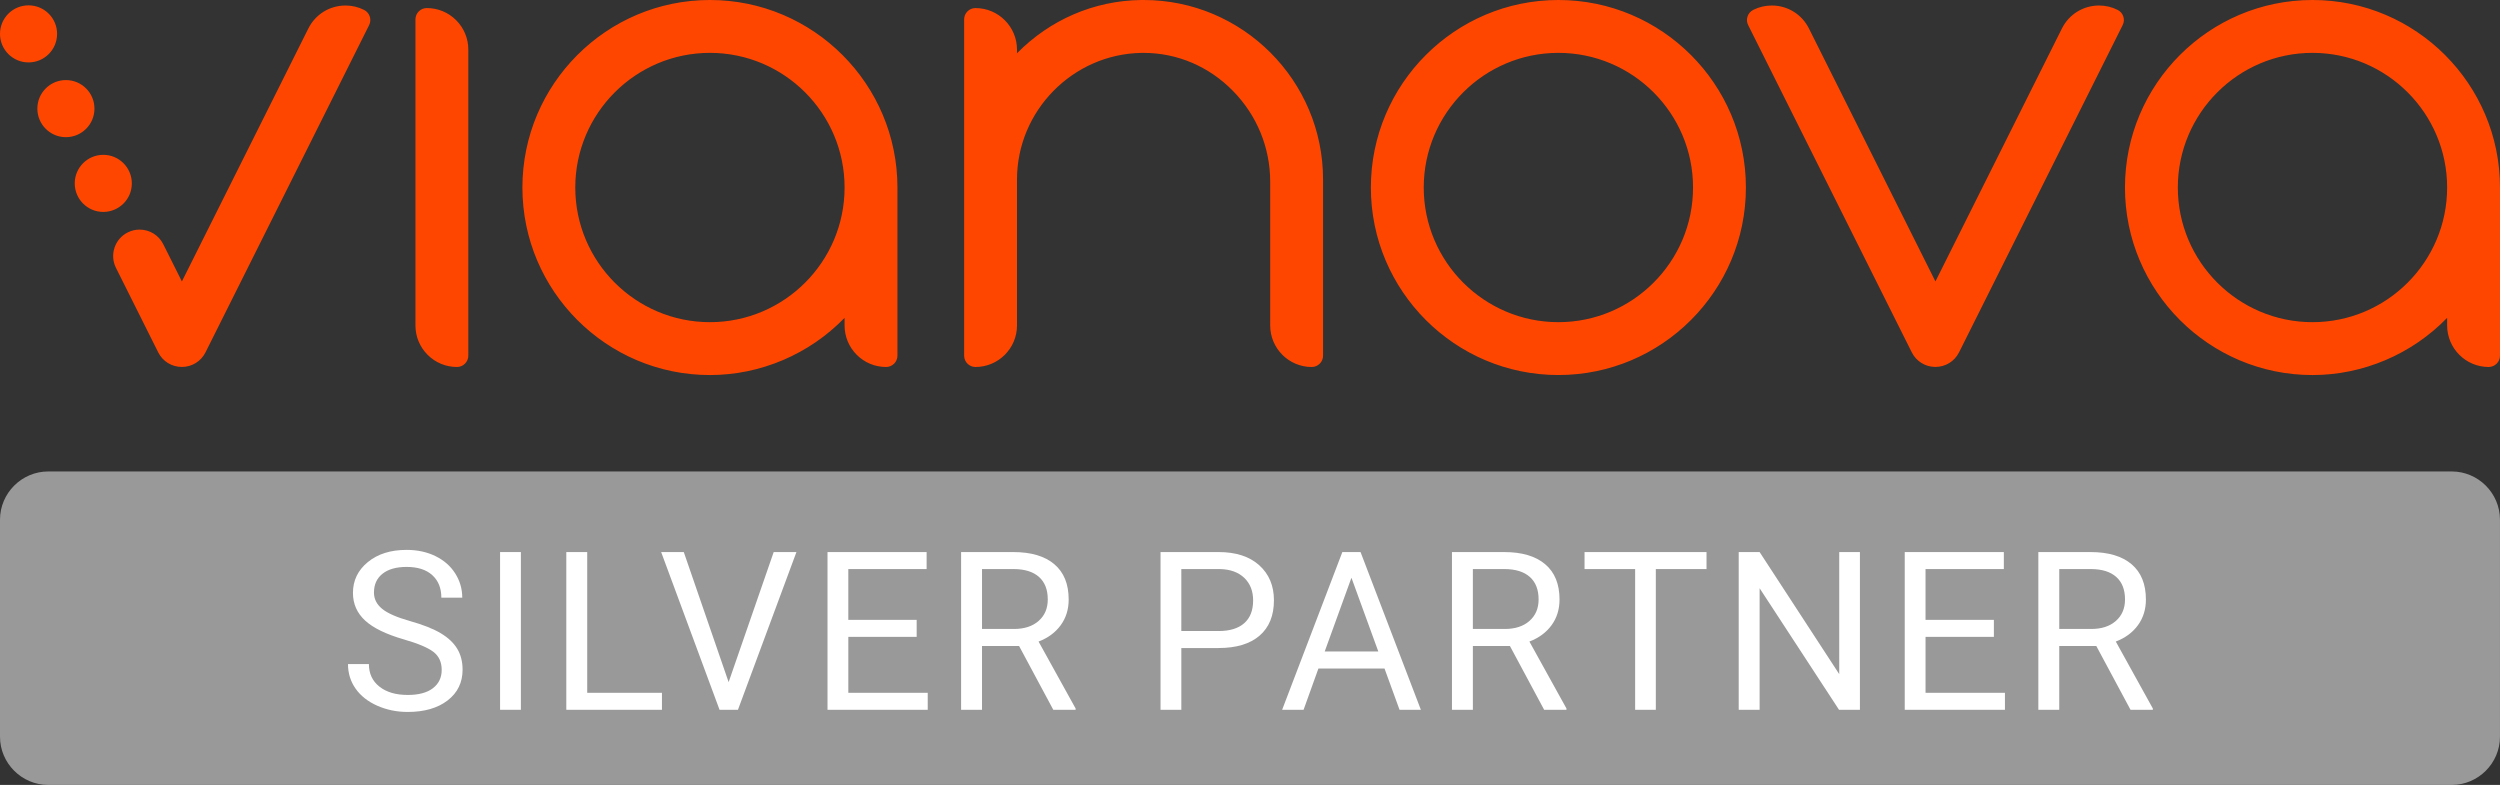 <?xml version="1.0" encoding="utf-8"?>
<!-- Generator: Adobe Illustrator 25.2.1, SVG Export Plug-In . SVG Version: 6.00 Build 0)  -->
<svg version="1.2" baseProfile="tiny" id="Livello_1"
	 xmlns="http://www.w3.org/2000/svg" xmlns:xlink="http://www.w3.org/1999/xlink" x="0px" y="0px"
	 viewBox="0 0 146.948 46.137" overflow="visible" xml:space="preserve">
<rect x="0" y="0" width="146.948" height="46.137" fill="#333333" stroke="none"/>
<g>
	<path fill="#999999" d="M146.946,43.303c0,1.559-1.276,2.835-2.835,2.835H2.835
		C1.276,46.137,0,44.862,0,43.303V30.547c0-1.559,1.276-2.835,2.835-2.835H144.111
		c1.559,0,2.835,1.276,2.835,2.835V43.303z"/>
	<g>
		<path fill="#FFFFFF" d="M23.752,37.588c-1.049-0.302-1.812-0.672-2.289-1.111
			s-0.717-0.981-0.717-1.627c0-0.729,0.292-1.334,0.876-1.812
			s1.342-0.716,2.276-0.716c0.637,0,1.204,0.123,1.703,0.369
			s0.886,0.586,1.159,1.019c0.274,0.434,0.411,0.906,0.411,1.42h-1.229
			c0-0.562-0.179-1.004-0.535-1.325c-0.356-0.322-0.859-0.482-1.509-0.482
			c-0.604,0-1.073,0.133-1.41,0.398c-0.338,0.266-0.507,0.635-0.507,1.106
			c0,0.379,0.16,0.698,0.481,0.96c0.32,0.262,0.865,0.501,1.636,0.718
			s1.373,0.456,1.809,0.717s0.759,0.565,0.969,0.913
			c0.21,0.349,0.314,0.758,0.314,1.229c0,0.751-0.293,1.354-0.878,1.806
			c-0.587,0.452-1.37,0.678-2.351,0.678c-0.637,0-1.231-0.122-1.783-0.365
			c-0.552-0.244-0.977-0.579-1.276-1.004c-0.299-0.425-0.448-0.906-0.448-1.445
			h1.229c0,0.56,0.207,1.003,0.621,1.327c0.413,0.326,0.966,0.488,1.658,0.488
			c0.646,0,1.14-0.132,1.483-0.396s0.517-0.622,0.517-1.076
			s-0.16-0.806-0.479-1.054C25.165,38.075,24.588,37.829,23.752,37.588z"/>
		<path fill="#FFFFFF" d="M30.617,41.721h-1.223V32.45h1.223V41.721z"/>
		<path fill="#FFFFFF" d="M34.515,40.721h4.394v1h-5.622V32.45h1.229V40.721z"/>
		<path fill="#FFFFFF" d="M42.828,40.096l2.649-7.646h1.337l-3.438,9.271h-1.082
			l-3.432-9.271h1.33L42.828,40.096z"/>
		<path fill="#FFFFFF" d="M53.882,37.435h-4.018v3.286h4.667v1h-5.89V32.45h5.825v1h-4.603
			v2.986h4.018V37.435z"/>
		<path fill="#FFFFFF" d="M59.9,37.97h-2.178v3.751h-1.229V32.45h3.07
			c1.044,0,1.848,0.238,2.409,0.714c0.562,0.475,0.844,1.167,0.844,2.075
			c0,0.577-0.155,1.08-0.468,1.509c-0.312,0.429-0.746,0.749-1.302,0.962
			l2.178,3.936v0.076h-1.312L59.9,37.97z M57.722,36.97h1.879
			c0.606,0,1.09-0.157,1.448-0.472s0.538-0.735,0.538-1.263
			c0-0.574-0.171-1.015-0.513-1.32c-0.342-0.307-0.835-0.462-1.48-0.466h-1.872
			V36.97z"/>
		<path fill="#FFFFFF" d="M69.438,38.091v3.63h-1.223V32.45h3.419
			c1.015,0,1.81,0.26,2.385,0.777c0.574,0.518,0.862,1.203,0.862,2.057
			c0,0.899-0.281,1.593-0.844,2.078c-0.562,0.486-1.368,0.729-2.416,0.729H69.438z
			 M69.438,37.091h2.196c0.653,0,1.154-0.154,1.503-0.462
			c0.348-0.309,0.521-0.754,0.521-1.337c0-0.553-0.174-0.994-0.521-1.326
			c-0.349-0.332-0.826-0.504-1.433-0.517h-2.267V37.091z"/>
		<path fill="#FFFFFF" d="M81.38,39.294h-3.884l-0.873,2.427h-1.26l3.539-9.271h1.07
			l3.546,9.271h-1.254L81.38,39.294z M77.865,38.294h3.151l-1.579-4.335
			L77.865,38.294z"/>
		<path fill="#FFFFFF" d="M88.751,37.97h-2.177v3.751h-1.229V32.45h3.069
			c1.044,0,1.848,0.238,2.409,0.714c0.563,0.475,0.845,1.167,0.845,2.075
			c0,0.577-0.155,1.08-0.468,1.509s-0.747,0.749-1.303,0.962l2.179,3.936v0.076
			h-1.312L88.751,37.97z M86.574,36.97h1.878c0.606,0,1.09-0.157,1.448-0.472
			s0.538-0.735,0.538-1.263c0-0.574-0.171-1.015-0.513-1.32
			c-0.342-0.307-0.835-0.462-1.48-0.466h-1.871V36.97z"/>
		<path fill="#FFFFFF" d="M100.308,33.45h-2.98v8.271h-1.216V33.45h-2.974v-1h7.17V33.45z"/>
		<path fill="#FFFFFF" d="M109.325,41.721h-1.229l-4.667-7.145v7.145h-1.229V32.45h1.229
			l4.68,7.176V32.45h1.216V41.721z"/>
		<path fill="#FFFFFF" d="M117.2,37.435h-4.018v3.286h4.667v1h-5.89V32.45h5.825v1h-4.603
			v2.986h4.018V37.435z"/>
		<path fill="#FFFFFF" d="M123.218,37.97h-2.177v3.751h-1.229V32.45h3.069
			c1.045,0,1.849,0.238,2.41,0.714c0.562,0.475,0.844,1.167,0.844,2.075
			c0,0.577-0.155,1.08-0.468,1.509c-0.312,0.429-0.746,0.749-1.302,0.962
			l2.178,3.936v0.076h-1.312L123.218,37.97z M121.042,36.97h1.878
			c0.607,0,1.091-0.157,1.449-0.472s0.538-0.735,0.538-1.263
			c0-0.574-0.171-1.015-0.513-1.32c-0.342-0.307-0.835-0.462-1.481-0.466h-1.871
			V36.97z"/>
	</g>
	<g>
		<g id="Livello_1_5_">
			<g>
				<path fill="#FF4600" d="M26.812,1.188c0.461,0.461,0.715,1.074,0.715,1.726
					L27.527,20.905c0,0.367-0.299,0.666-0.666,0.666
					c-0.652,0-1.265-0.254-1.726-0.715c-0.461-0.461-0.715-1.074-0.715-1.726
					l0-17.99c0-0.367,0.299-0.666,0.666-0.666
					C25.738,0.473,26.351,0.727,26.812,1.188z M102.623,11.022
					c0,6.078-4.944,11.022-11.022,11.022c-6.078,0-11.022-4.944-11.022-11.022
					C80.58,4.944,85.524,0,91.601,0C97.679,0,102.623,4.944,102.623,11.022z
					 M91.601,3.107c-4.364,0-7.915,3.551-7.915,7.915
					c0,4.364,3.551,7.915,7.915,7.915c4.364,0,7.915-3.551,7.915-7.915
					C99.517,6.658,95.966,3.107,91.601,3.107z M52.751,11.023l-0,9.882
					c0,0.367-0.299,0.666-0.666,0.666c-0.652,0-1.265-0.254-1.726-0.715
					c-0.461-0.461-0.715-1.074-0.715-1.726v-0.448
					c-2.072,2.14-4.946,3.363-7.915,3.363c-6.078,0-11.022-4.944-11.022-11.022
					C30.707,4.944,35.652,0,41.729,0C47.807,0,52.751,4.944,52.751,11.023z
					 M41.729,3.107c-4.364,0-7.915,3.551-7.915,7.915
					c0,4.364,3.551,7.915,7.915,7.915c4.364,0,7.915-3.55,7.915-7.915
					C49.644,6.657,46.094,3.107,41.729,3.107z M146.948,11.023l-0,9.882
					c0,0.367-0.299,0.666-0.666,0.666c-1.346,0-2.441-1.095-2.441-2.441v-0.448
					c-2.072,2.139-4.946,3.363-7.915,3.363c-6.077,0-11.022-4.944-11.022-11.022
					C124.904,4.944,129.848,0,135.926,0C142.003,0,146.948,4.944,146.948,11.023z
					 M135.926,3.107c-4.364,0-7.915,3.551-7.915,7.915
					c0,4.364,3.551,7.915,7.915,7.915c4.364,0,7.915-3.55,7.915-7.915
					C143.841,6.657,140.29,3.107,135.926,3.107z M67.22,0
					c-0.055,0-0.109,0-0.164,0.001c-2.751,0.042-5.328,1.152-7.278,3.13V2.915
					c0-1.346-1.095-2.441-2.441-2.441c-0.178-0-0.345,0.069-0.471,0.195
					c-0.126,0.126-0.195,0.293-0.195,0.471l-0,9.568v10.197
					c0,0.367,0.299,0.666,0.666,0.666c1.346,0,2.441-1.095,2.441-2.441v-8.108
					v-0.473c0-4.034,3.28-7.371,7.312-7.44
					c0.042-0.001,0.084-0.001,0.126-0.001c1.98,0,3.848,0.796,5.262,2.241
					c1.408,1.439,2.183,3.334,2.183,5.334v8.448c0,1.346,1.095,2.441,2.441,2.441
					c0.367,0,0.666-0.299,0.666-0.666V10.549C77.769,4.732,73.037,0,67.22,0z
					 M124.473,0.582c-0.343-0.171-0.709-0.258-1.09-0.258
					c-0.932-0-1.769,0.517-2.185,1.35l-7.435,14.869l-7.435-14.869
					c-0.416-0.833-1.254-1.35-2.185-1.35c-0.38-0-0.747,0.087-1.09,0.258
					c-0.159,0.08-0.278,0.216-0.334,0.385c-0.056,0.169-0.043,0.349,0.036,0.508
					l9.618,19.236c0.264,0.528,0.797,0.857,1.389,0.857
					c0.593-0.001,1.125-0.329,1.389-0.857l9.618-19.236
					C124.935,1.147,124.802,0.747,124.473,0.582z M21.4,0.582
					c-0.343-0.171-0.709-0.258-1.09-0.258c-0.931-0-1.769,0.517-2.185,1.35
					L10.691,16.544l-1.095-2.189c-0.265-0.53-0.798-0.859-1.391-0.859
					c-0.242,0-0.475,0.055-0.694,0.164c-0.371,0.186-0.648,0.505-0.779,0.898
					c-0.131,0.394-0.101,0.815,0.084,1.186l2.484,4.968
					c0.264,0.528,0.797,0.857,1.389,0.857c0.593-0,1.125-0.329,1.39-0.857
					l9.618-19.236C21.862,1.147,21.729,0.747,21.4,0.582z M1.678,0.314
					C0.751,0.314,0,1.065,0,1.991S0.751,3.669,1.678,3.669s1.678-0.751,1.678-1.678
					S2.604,0.314,1.678,0.314z M3.874,4.707c-0.927,0-1.678,0.751-1.678,1.678
					s0.751,1.678,1.678,1.678s1.678-0.751,1.678-1.678S4.801,4.707,3.874,4.707z
					 M6.071,9.101c-0.927,0-1.678,0.751-1.678,1.678
					c0,0.927,0.751,1.678,1.678,1.678s1.678-0.751,1.678-1.678
					C7.748,9.852,6.997,9.101,6.071,9.101z"/>
			</g>
		</g>
	</g>
</g>
</svg>
